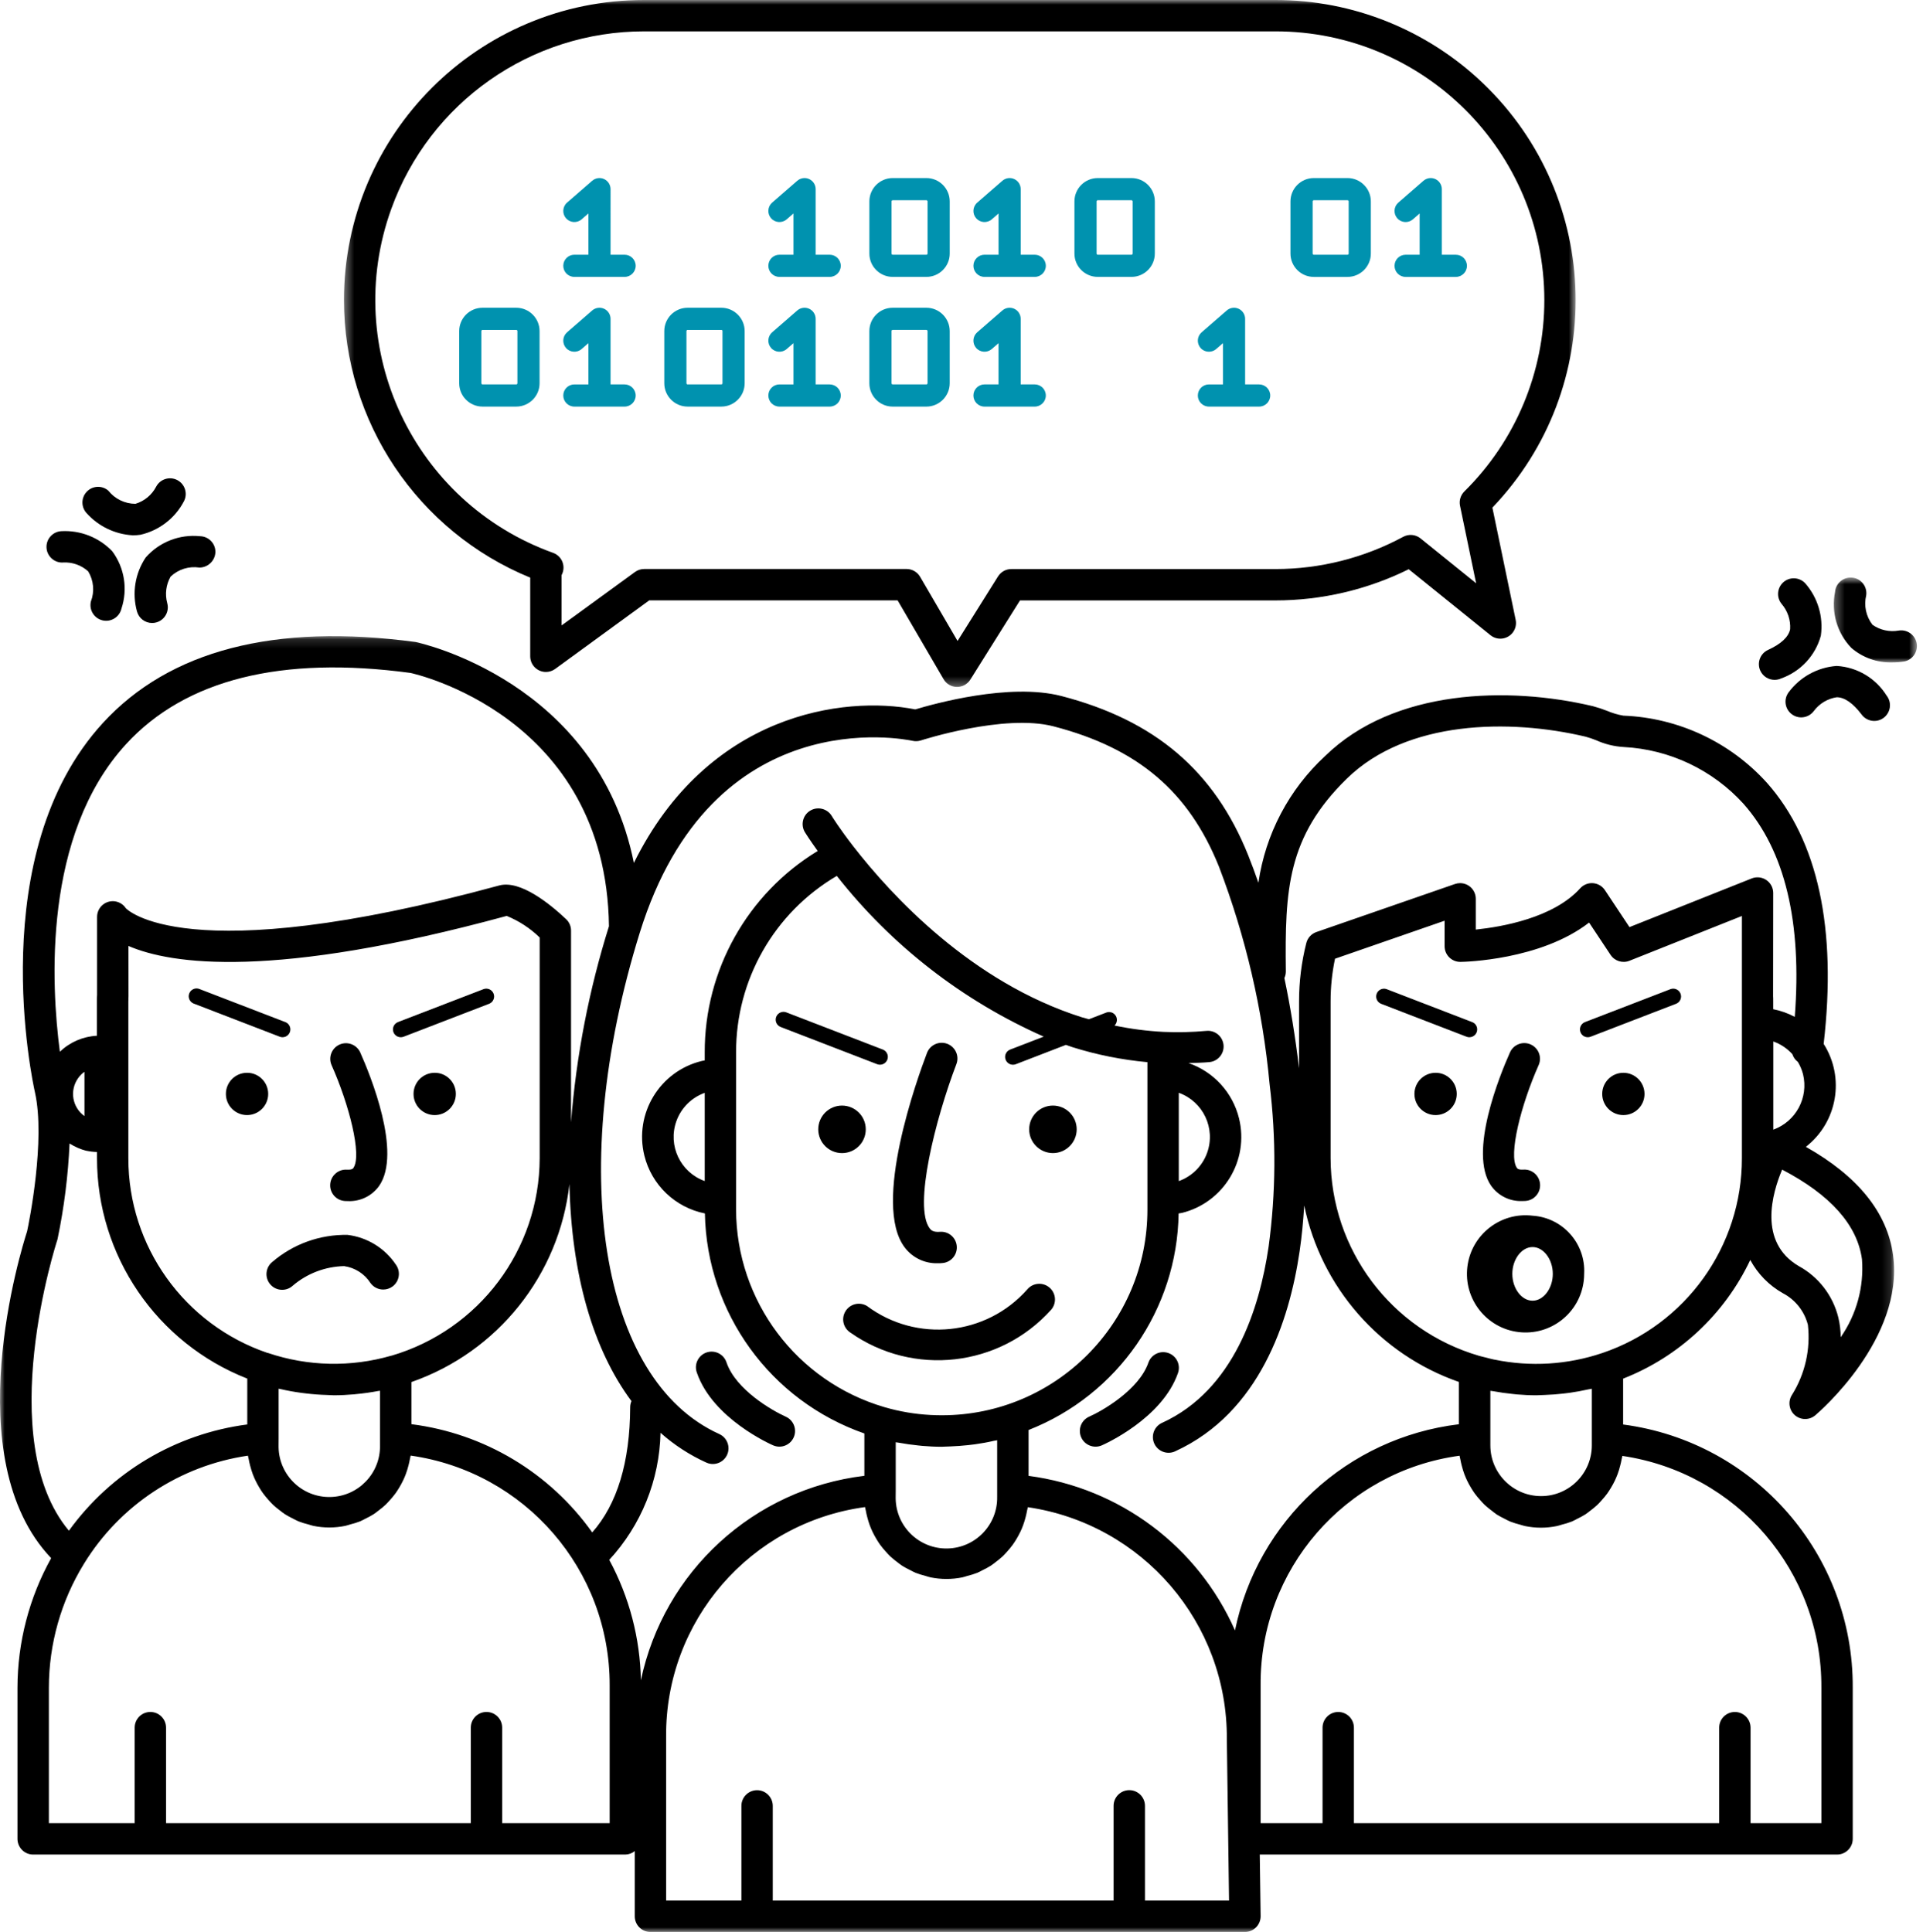 <svg xmlns="http://www.w3.org/2000/svg" xmlns:xlink="http://www.w3.org/1999/xlink" width="209" height="210" viewBox="0 0 209 210">
    <defs>
        <path id="xc14n38lja" d="M0 0.148L205.858 0.148 205.858 141 0 141z"/>
        <path id="xxnoufm8zc" d="M0.386 0L134.248 0 134.248 74.668 0.386 74.668z"/>
        <path id="8k8ai975xe" d="M0.307 0.776L9.339 0.776 9.339 10.003 0.307 10.003z"/>
    </defs>
    <g fill="none" fill-rule="evenodd">
        <g>
            <g>
                <g>
                    <g>
                        <path fill="#000" d="M95.644 115.731c.47 0 .852-.382.85-.853 0-.352-.216-.667-.543-.794l-10.454-4.029c-.433-.187-.934.011-1.123.443-.186.432.013.934.444 1.121.022.01.044.018.067.026l10.451 4.031c.1.036.203.055.308.055M94.095 122.756c0-1.426-1.156-2.582-2.582-2.582s-2.583 1.156-2.583 2.582 1.157 2.582 2.583 2.582c1.422.003 2.579-1.146 2.582-2.57v-.012zM114.43 125.338c1.426.003 2.585-1.15 2.59-2.576.002-1.426-1.15-2.585-2.577-2.588-1.426-.004-2.585 1.149-2.589 2.576v.006c.003 1.422 1.154 2.576 2.576 2.582M101.935 137.311c.185 0 .377 0 .575-.028.933-.122 1.591-.978 1.468-1.91-.115-.885-.893-1.53-1.783-1.48-.816.073-1.029-.215-1.144-.364-1.799-2.364.611-11.869 2.895-17.864.336-.882-.108-1.87-.99-2.205-.883-.336-1.87.108-2.206.991-1.031 2.705-5.995 16.437-2.422 21.141.849 1.128 2.196 1.77 3.607 1.72M114.258 142.349c.607-.72.515-1.796-.206-2.402-.72-.607-1.795-.515-2.401.205-4.455 5.042-12.031 5.827-17.424 1.805-.805-.487-1.853-.23-2.341.576-.47.775-.25 1.782.5 2.292 6.863 4.844 16.266 3.779 21.872-2.476M160.004 111.1l-9.31-3.587c-.446-.151-.93.087-1.08.533-.142.42.062.88.469 1.055l9.308 3.588c.097.039.2.059.306.058.47-.001.852-.382.85-.853 0-.353-.215-.668-.543-.794M181.571 107.512l-9.308 3.587c-.439.171-.657.664-.487 1.103.127.328.442.544.794.544.104.001.208-.018.304-.057l9.311-3.588c.433-.182.637-.682.455-1.115-.174-.417-.643-.624-1.069-.474M156.026 116.61c-1.27 0-2.299 1.028-2.299 2.298s1.03 2.3 2.3 2.3c1.27 0 2.298-1.03 2.298-2.3.002-1.268-1.023-2.297-2.29-2.299h-.009zM176.435 116.61c-1.27 0-2.3 1.028-2.3 2.298s1.03 2.3 2.3 2.3c1.27 0 2.298-1.03 2.298-2.3-.002-1.269-1.03-2.297-2.298-2.299M166.566 141.383c-1.193 0-2.2-1.336-2.2-2.917 0-1.581 1.007-2.914 2.2-2.914 1.193 0 2.199 1.333 2.199 2.914 0 1.58-1.008 2.917-2.2 2.917m0-9.24c-3.492-.421-6.665 2.069-7.086 5.562-.421 3.492 2.069 6.666 5.562 7.087 3.493.42 6.666-2.07 7.087-5.562.03-.253.046-.508.046-.764.182-3.29-2.32-6.111-5.608-6.323M165.441 130.551c.113 0 .228 0 .343-.01.941-.059 1.657-.87 1.598-1.81-.059-.943-.87-1.658-1.81-1.599-.545.036-.662-.116-.71-.186-.953-1.37.457-6.89 2.371-11.185.373-.864-.025-1.867-.89-2.24-.849-.367-1.836.011-2.223.851-1.115 2.497-4.555 10.921-2.06 14.517.772 1.092 2.045 1.717 3.381 1.662M43.565 112.746c.105.001.21-.019.307-.058l9.308-3.587c.434-.183.638-.682.456-1.116-.175-.416-.644-.624-1.07-.473l-9.314 3.587c-.439.17-.657.664-.487 1.103.127.327.441.543.792.544h.008zM21.095 109.101l9.309 3.587c.096.04.2.06.304.058.47 0 .852-.382.85-.853 0-.352-.215-.667-.543-.794l-9.315-3.587c-.432-.188-.933.01-1.121.443-.187.431.012.933.443 1.12.022.01.044.018.067.026h.006zM47.245 116.61c-1.27 0-2.3 1.028-2.3 2.298s1.03 2.3 2.3 2.3c1.27 0 2.299-1.03 2.299-2.3.004-1.266-1.02-2.296-2.286-2.299h-.013zM26.847 116.61c-1.27 0-2.298 1.03-2.296 2.3.001 1.27 1.031 2.298 2.3 2.297 1.27-.002 2.297-1.03 2.297-2.299.002-1.268-1.023-2.297-2.29-2.299h-.01zM38.407 126.953c-.049.07-.157.213-.709.185-.94-.059-1.752.657-1.81 1.598-.06.941.655 1.752 1.597 1.811.115 0 .23.01.345.01 1.333.056 2.604-.567 3.377-1.655 2.494-3.596-.946-12.02-2.06-14.517-.394-.855-1.407-1.229-2.262-.835-.84.387-1.218 1.375-.85 2.224 1.914 4.289 3.325 9.809 2.372 11.179M126.981 147.07c-.889-.31-1.86.16-2.17 1.047v.002c-1.024 2.942-4.984 5.231-6.425 5.864-.862.377-1.256 1.381-.879 2.244.378.863 1.383 1.256 2.245.88.266-.117 6.551-2.905 8.277-7.867.31-.889-.159-1.86-1.048-2.17zM84.707 157.248c.942 0 1.705-.764 1.705-1.705-.002-.677-.403-1.29-1.023-1.56-1.435-.64-5.39-2.902-6.42-5.864-.278-.899-1.233-1.403-2.132-1.125-.9.277-1.404 1.232-1.126 2.131l.04.115c1.724 4.962 8.01 7.751 8.276 7.865.216.095.447.143.68.143" transform="translate(-271 -6198) translate(40 3078) translate(0 3120) translate(231)"/>
                        <g transform="translate(-271 -6198) translate(40 3078) translate(0 3120) translate(231) translate(0 69)">
                            <mask id="jru5oqozub" fill="#fff">
                                <use xlink:href="#xc14n38lja"/>
                            </mask>
                            <path fill="#000" d="M195.488 68.616c-4.42-2.599-2.885-7.913-1.798-10.482 5.256 2.744 8.174 6.02 8.679 9.753.224 3.003-.592 5.991-2.311 8.463-.006-.718-.092-1.433-.258-2.13-.583-2.393-2.15-4.428-4.312-5.604zm-21.34 9.453c-3.776 1.277-7.826 1.524-11.73.716h-.028c-.306-.064-.605-.149-.905-.226-.25-.064-.503-.117-.75-.19-9.537-2.796-16.097-11.535-16.12-21.473V39.833c0-1.554.16-3.103.48-4.623l11.91-4.13v2.77c0 .942.762 1.705 1.704 1.705h.028c.387 0 8.707-.188 13.974-4.274l2.333 3.513c.446.672 1.302.938 2.05.64l12.224-4.869V56.88c.018 9.587-6.087 18.115-15.17 21.19zm23.807 36.372v14.73h-7.697V118.79c-.002-.94-.766-1.703-1.707-1.702-.94.002-1.701.763-1.702 1.702v10.382h-39.7V118.79c-.001-.94-.765-1.703-1.707-1.702-.94.002-1.701.763-1.702 1.702v10.382h-6.73v-14.984c-.1-12.573 9.16-23.262 21.62-24.956.015.123.058.24.079.362.043.25.1.49.162.733.078.307.172.61.28.907.088.233.184.456.289.68.134.281.282.555.445.82.128.213.256.411.398.61.185.25.384.49.595.72.16.18.315.356.49.52.234.215.479.417.735.607.185.142.362.29.558.426.285.174.577.333.878.477.2.098.387.213.595.294.347.133.703.245 1.064.334.186.05.36.12.548.156 1.142.236 2.32.236 3.462 0 .188-.036.363-.106.548-.156.36-.088.717-.199 1.065-.332.213-.085.394-.196.594-.296.302-.143.594-.302.878-.477.196-.128.373-.273.558-.416.256-.189.5-.392.735-.607.173-.164.33-.34.49-.519.21-.23.409-.47.595-.72.143-.197.27-.4.398-.61.163-.265.312-.538.445-.818.105-.224.2-.45.288-.682.11-.296.205-.599.28-.905.063-.24.123-.484.165-.733.02-.12.062-.233.077-.354 12.478 1.837 21.7 12.577 21.631 25.19zm-73.515 23.146v-10.295c0-.94-.761-1.705-1.702-1.707-.941 0-1.706.761-1.707 1.702v10.3H83.988v-10.295c-.001-.94-.766-1.703-1.707-1.702-.94.002-1.701.763-1.702 1.702v10.295h-8.183v-17.826c-.094-12.569 9.163-23.25 21.618-24.946.017.123.059.24.08.362.043.25.099.49.163.733.077.307.17.61.28.908.088.232.182.455.289.68.134.28.282.554.445.82.126.213.254.41.398.61.186.25.384.49.595.72.16.178.315.355.49.52.234.215.479.418.735.608.185.141.362.288.558.415.283.176.576.336.878.478.198.098.388.213.594.294.348.133.704.245 1.065.334.186.05.36.12.548.158 1.142.233 2.32.233 3.462 0 .187-.039.362-.109.545-.158.362-.088.718-.199 1.066-.332.213-.085.394-.196.592-.294.302-.143.596-.304.88-.48.194-.125.37-.272.556-.413.256-.19.502-.393.737-.609.173-.164.328-.34.488-.516.21-.232.41-.474.596-.726.143-.196.27-.396.397-.603.162-.269.31-.54.447-.825.105-.213.2-.445.286-.677.11-.297.205-.6.283-.908.062-.243.119-.484.162-.733.02-.119.064-.232.079-.354 12.482 1.836 21.707 12.582 21.63 25.198v.024l.239 17.538h-9.137zM76.593 59.378c-2.647-.945-4.028-3.857-3.083-6.505.513-1.438 1.645-2.569 3.083-3.082v9.587zm20.759 33.564V87.77c.109.021.214.026.326.047.71.131 1.42.232 2.13.302.146.013.288.035.427.045.7.058 1.404.096 2.11.096.117 0 .227-.013.342-.015.213 0 .407-.017.612-.023.656-.024 1.309-.073 1.96-.145.238-.028.475-.055.713-.087.686-.099 1.364-.213 2.037-.375.122-.026.245-.039.367-.066v6.144c.06 3.046-2.361 5.563-5.407 5.623-3.045.06-5.563-2.36-5.623-5.406-.002-.072-.002-.145 0-.217l.006-.75zm30.763-43.158c2.65.947 4.03 3.864 3.084 6.514-.514 1.44-1.646 2.57-3.084 3.084v-9.598zM80.002 61.376v-15.96c-.03-7.895 4.138-15.209 10.944-19.208 5.957 7.574 13.68 13.573 22.492 17.471l-3.654 1.408c-.44.17-.657.663-.487 1.102.127.328.442.544.794.545.105 0 .209-.019.307-.056l5.45-2.103c.24.081.47.171.71.248 2.65.832 5.382 1.378 8.148 1.631v16.022c.01 12.34-9.985 22.35-22.324 22.36-.411.001-.821-.01-1.231-.032-1.704-.088-3.392-.374-5.03-.853C86.584 81.156 80.023 72.417 80 62.478v-1.102zm84.438 21.148c.136.015.273.034.409.045.705.057 1.41.095 2.13.095.115 0 .229-.012.343-.014.203 0 .4-.017.604-.024.657-.023 1.31-.07 1.962-.145.24-.028.48-.055.722-.089.677-.097 1.349-.22 2.013-.369.126-.03.258-.04.384-.07v6.155c0 3.045-2.47 5.514-5.514 5.514-3.045 0-5.514-2.469-5.514-5.514v-5.933c.107.021.213.025.324.046.699.13 1.413.232 2.135.303h.002zM69.654 113.66c-.08-4.58-1.26-9.076-3.437-13.107 3.479-3.77 5.46-8.68 5.57-13.81 1.489 1.324 3.167 2.415 4.98 3.236.22.101.459.154.7.154.943.003 1.708-.757 1.71-1.699.004-.673-.391-1.285-1.005-1.56-12.98-5.87-16.62-28.778-8.646-54.467C77.379 7.087 98.305 11.34 99.19 11.527c.299.066.61.05.9-.045.09-.028 9.039-2.917 14.399-1.534 9.162 2.374 14.713 7.082 17.999 15.27 2.9 7.59 4.75 15.543 5.499 23.635.723 5.866.687 11.8-.107 17.656-.993 6.773-3.801 15.574-11.54 19.13-.866.366-1.272 1.365-.906 2.233.365.867 1.365 1.273 2.233.908l.097-.046c9.123-4.197 12.368-14.13 13.484-21.73.239-1.616.392-3.278.5-4.967 1.842 8.902 8.223 16.183 16.806 19.175v4.601c-12.087 1.455-21.888 10.482-24.33 22.41-4.03-9.136-12.534-15.504-22.434-16.8v-4.985c9.707-3.812 16.149-13.11 16.307-23.538.106-.022.213-.03.319-.055h.026c4.558-1.125 7.343-5.73 6.219-10.289-.691-2.803-2.758-5.065-5.488-6.003.75-.024 1.506-.035 2.237-.103.938-.07 1.642-.889 1.572-1.827-.071-.939-.89-1.643-1.828-1.572l-.058.005c-1.536.14-3.081.174-4.623.107-1.796-.09-3.582-.322-5.343-.69.338-.328.348-.867.02-1.206-.235-.244-.594-.325-.913-.205l-1.885.726c-.258-.074-.516-.134-.771-.213-12.01-3.794-20.724-13.275-24.848-18.588-1.524-1.97-2.344-3.294-2.344-3.307-.494-.8-1.545-1.05-2.346-.556-.801.494-1.05 1.545-.556 2.346.026.042.5.805 1.383 2.028-7.647 4.653-12.304 12.966-12.278 21.917v.852c-.113.023-.23.034-.343.064-4.553 1.118-7.337 5.714-6.22 10.267.786 3.2 3.352 5.655 6.582 6.3.204 10.813 7.119 20.356 17.332 23.917v4.602c-12.026 1.445-21.795 10.39-24.292 22.242h.002zm-3.392 15.512H54.578V118.79c0-.94-.763-1.704-1.704-1.704-.942 0-1.704.763-1.704 1.704v10.382H18.047V118.79c-.001-.94-.765-1.704-1.706-1.703-.94 0-1.703.762-1.704 1.703v10.382H5.312v-14.723c.002-4.756 1.322-9.419 3.814-13.47 3.903-6.366 10.43-10.67 17.82-11.752.017.124.059.24.08.361.04.247.099.485.16.726.079.31.174.615.283.914.088.23.182.452.286.673.135.282.285.558.447.825.128.213.254.41.397.605.186.252.386.495.597.726.159.175.314.352.487.516.235.216.48.42.738.61.185.14.36.287.555.413.284.176.578.335.88.48.198.097.386.212.592.293.348.134.704.245 1.066.332.185.05.358.12.545.158 1.142.233 2.319.233 3.46 0 .19-.038.363-.109.546-.158.36-.087.717-.199 1.065-.332.213-.085.392-.196.59-.294.302-.143.596-.303.88-.479.196-.128.373-.273.556-.414.257-.19.504-.394.739-.61.173-.165.326-.34.486-.517.212-.23.412-.474.599-.726.14-.196.268-.397.394-.603.164-.267.313-.544.447-.827.105-.213.2-.445.286-.675.11-.298.205-.602.283-.91.062-.243.119-.484.162-.73.019-.124.064-.239.079-.365 12.429 1.763 21.658 12.416 21.63 24.97v14.983zM6.216 65.825c.019-.058.034-.116.046-.175.708-3.412 1.143-6.876 1.298-10.358.556.357 1.165.625 1.804.792h.03c.378.08.762.125 1.149.136v.666c-.011 10.59 6.472 20.102 16.332 23.965v4.984c-7.778 1.013-14.793 5.192-19.387 11.55-8.275-9.895-1.347-31.347-1.272-31.56zM9.18 47.503v4.812c-1.33-.947-1.638-2.792-.691-4.12.19-.268.424-.502.69-.692zm21.103 39.855V81.95c.05.012.104.017.156.027.773.182 1.555.322 2.343.427.166.023.332.042.498.061.753.09 1.51.145 2.274.166.113 0 .224.013.336.015.114.002.273.017.412.017.737 0 1.468-.042 2.196-.104l.213-.024c.806-.074 1.605-.189 2.395-.338.064-.013.13-.015.194-.028V88.1c.06 3.044-2.36 5.56-5.402 5.62-3.044.06-5.56-2.359-5.62-5.403V88.1l.005-.74zM13.962 33.824c4.666 2.012 15.753 3.64 41.109-3.266 1.334.544 2.55 1.34 3.583 2.344V56.89c-.022 9.934-6.575 18.668-16.104 21.47h-.026c-4.39 1.27-9.063 1.168-13.392-.294h-.04c-9.063-3.08-15.154-11.596-15.141-21.169V39.833c0-.139 0-.286.016-.558l-.005-5.45zM64.368 97.57c-4.62-6.497-11.746-10.764-19.654-11.765v-4.579c9.386-3.273 16.064-11.639 17.174-21.518.213 9.711 2.514 17.91 6.743 23.587-.09.211-.138.438-.14.667-.024 5.98-1.415 10.546-4.123 13.608zM13.69 11.9c6.457-7.046 16.895-9.645 30.918-7.755.213.044 21.277 4.58 21.577 27.536-2.172 6.924-3.554 14.071-4.122 21.306V32.15c0-.468-.193-.916-.533-1.238-1.734-1.636-4.968-4.282-7.271-3.664-34.393 9.374-40.576 2.471-40.584 2.47-.522-.785-1.58-.997-2.364-.476-.475.317-.761.852-.76 1.423v8.477c-.017.213-.02.467-.02.691v3.75c-1.506.077-2.935.694-4.025 1.738-.95-7.235-1.871-23.542 7.184-33.42zm132.707 3.72c6.493-6.343 17.653-6.507 25.932-4.545.387.106.768.234 1.14.384.948.43 1.966.68 3.004.741 4.987.261 9.669 2.481 13.026 6.18 4.508 5.095 6.358 12.89 5.563 23.151-.736-.393-1.526-.673-2.344-.833v-.853c0-.212 0-.459-.012-.556l.012-11.216c.003-.942-.758-1.707-1.7-1.71-.22 0-.44.042-.643.124l-13.278 5.288-2.67-4.02c-.521-.784-1.578-.997-2.362-.475-.12.078-.226.171-.322.277-2.901 3.217-8.511 4.193-11.35 4.487V28.7c0-.94-.761-1.705-1.703-1.705-.19 0-.38.032-.558.094L143.07 32.31c-.542.188-.954.636-1.095 1.193-.524 2.073-.79 4.204-.788 6.342v7.278c-.416-3.462-.946-6.726-1.596-9.813.106-.224.16-.469.16-.718-.107-8.873.147-14.623 6.645-20.973zM194.8 45.584c.106.334.313.627.594.837.254.418.445.871.567 1.345.62 2.54-.773 5.138-3.232 6.025v-9.588c.794.282 1.506.756 2.07 1.381zm.266 39.238c.634.554 1.579.563 2.222.02.396-.335 9.68-8.31 8.46-17.399-.622-4.632-3.81-8.586-9.48-11.786 3.432-2.672 4.27-7.516 1.936-11.187 1.445-12.55-.61-22.108-6.163-28.376-3.998-4.43-9.612-7.063-15.574-7.304h-.026c-.614-.105-1.213-.282-1.785-.528-.503-.198-1.018-.366-1.541-.505-9.161-2.169-21.618-1.886-29.1 5.424-3.922 3.624-6.48 8.485-7.244 13.77-.356-1.019-.724-2.02-1.116-2.998-3.678-9.16-10.133-14.664-20.308-17.3-5.631-1.455-13.85.853-15.868 1.456-7.785-1.535-22.562.453-30.586 16.688C64.913 5.031 45.489.845 45.17.785c-15.297-2.064-26.74.894-33.996 8.811-13.026 14.215-7.615 39.076-7.378 40.126 1.165 5.184-.64 14.175-.853 15.127-.616 1.903-7.7 24.678 2.616 35.516-2.393 4.31-3.653 9.157-3.66 14.086v16.43c0 .941.763 1.703 1.705 1.703h64.363c.373-.007.733-.138 1.022-.375v7.087c0 .941.763 1.704 1.705 1.704h64.61c.943 0 1.706-.763 1.706-1.704v-.024l-.092-6.688h62.74c.943 0 1.706-.762 1.706-1.704v-16.439c.073-14.459-10.62-26.715-24.955-28.602v-4.986c6.08-2.383 11.022-6.996 13.819-12.898.812 1.513 2.037 2.764 3.532 3.607 1.358.708 2.35 1.96 2.73 3.443.3 2.666-.313 5.355-1.74 7.628-.447.708-.313 1.636.316 2.19z" mask="url(#jru5oqozub)"/>
                        </g>
                        <path fill="#000" d="M37.79 134.23c-3.004-.061-5.924.989-8.203 2.947-.729.597-.834 1.67-.238 2.399.596.728 1.67.835 2.398.238l.069-.06c1.56-1.332 3.533-2.084 5.584-2.13 1.18.166 2.229.84 2.87 1.846.32.44.833.7 1.38.7.36 0 .71-.113 1.002-.325.76-.554.93-1.62.376-2.381l-.002-.001c-1.194-1.787-3.105-2.967-5.237-3.232" transform="translate(-271 -6198) translate(40 3078) translate(0 3120) translate(231)"/>
                        <g transform="translate(-271 -6198) translate(40 3078) translate(0 3120) translate(231) translate(37)">
                            <mask id="140cz92htd" fill="#fff">
                                <use xlink:href="#xxnoufm8zc"/>
                            </mask>
                            <path fill="#000" d="M33.016 3.409h68.603c16.135-.006 29.22 13.069 29.227 29.204.003 7.819-3.13 15.313-8.694 20.805-.41.406-.588.992-.47 1.557l1.749 8.425-6.04-4.877c-.535-.432-1.277-.5-1.882-.173-4.267 2.3-9.038 3.504-13.886 3.505h-28.71c-.586 0-1.131.302-1.443.799l-4.398 7.016-4.065-6.969c-.304-.526-.865-.851-1.472-.853h-28.52c-.36 0-.711.115-1.002.327l-7.977 5.807v-5.467c.065-.119.116-.245.15-.377.229-.853-.233-1.739-1.064-2.041C7.942 54.641.06 37.914 5.517 22.735 9.686 11.136 20.69 3.402 33.016 3.409zM20.626 62.79v8.546c0 .941.764 1.704 1.705 1.705.36 0 .712-.114 1.004-.327l10.226-7.456h26.996l4.99 8.558c.299.517.846.841 1.444.852h.028c.586-.001 1.13-.302 1.442-.799l5.397-8.605h27.762c5.026-.002 9.983-1.162 14.488-3.39l8.884 7.172c.733.59 1.807.473 2.397-.26.319-.397.444-.915.34-1.413l-2.53-12.197c12.455-13.02 11.996-33.672-1.024-46.127C118.103 3.241 110.024-.001 101.62 0H33.018C15.006-.01.396 14.584.386 32.596.379 45.837 8.378 57.768 20.629 62.79h-.002z" mask="url(#140cz92htd)"/>
                        </g>
                        <path fill="#000" d="M192.876 73.898c.245 0 .487-.053.709-.156 2.109-.748 3.72-2.48 4.312-4.638.294-2.06-.33-4.145-1.704-5.707-.645-.686-1.724-.719-2.41-.074-.653.616-.718 1.633-.147 2.325.656.761.987 1.748.923 2.75-.18.851-.987 1.597-2.401 2.247-.856.392-1.231 1.404-.838 2.26.279.606.885.994 1.552.993h.004z" transform="translate(-271 -6198) translate(40 3078) translate(0 3120) translate(231)"/>
                        <g transform="translate(-271 -6198) translate(40 3078) translate(0 3120) translate(231) translate(199 62)">
                            <mask id="rao6zsl6ef" fill="#fff">
                                <use xlink:href="#8k8ai975xe"/>
                            </mask>
                            <path fill="#000" d="M7.368 6.542c-.996.18-2.023-.045-2.853-.626-.706-.908-.958-2.09-.686-3.207.126-.933-.528-1.791-1.46-1.917C1.434.666.576 1.32.45 2.252l-.009.087C0 4.533.66 6.804 2.206 8.42 3.442 9.489 5.036 10.05 6.667 10c.438.002.876-.032 1.308-.104.923-.19 1.518-1.09 1.33-2.012C9.12 6.99 8.267 6.4 7.367 6.542" mask="url(#rao6zsl6ef)"/>
                        </g>
                        <path fill="#000" d="M194.388 75.262c-.558.759-.395 1.826.365 2.384.76.558 1.826.395 2.384-.364.6-.806 1.493-1.341 2.486-1.492.852 0 1.764.639 2.697 1.865.55.764 1.614.939 2.38.389.763-.55.938-1.614.39-2.378l-.047-.061c-1.176-1.885-3.193-3.085-5.41-3.217h-.034c-2.072.153-3.975 1.203-5.21 2.874M6.854 61.142c1.003-.058 1.987.29 2.731.964.598.988.707 2.196.294 3.276-.216.915.35 1.834 1.266 2.051.916.216 1.834-.35 2.052-1.266.708-2.121.336-4.455-.997-6.25-1.44-1.5-3.464-2.297-5.54-2.18-.94.054-1.66.862-1.605 1.803.055.941.862 1.66 1.803 1.605l-.004-.004zM14.43 58.186c.283.002.564-.018.843-.06 2.027-.465 3.75-1.794 4.715-3.636.438-.834.118-1.864-.715-2.303-.833-.438-1.864-.118-2.302.715-.468.898-1.28 1.57-2.248 1.86-1.15 0-2.237-.53-2.95-1.433-.713-.614-1.79-.533-2.402.181-.56.65-.548 1.614.026 2.251 1.29 1.445 3.1 2.317 5.034 2.425M14.891 66.472c.205.736.876 1.246 1.64 1.246.156 0 .312-.022.463-.064.906-.254 1.435-1.195 1.18-2.101v-.001c-.262-.969-.13-2.002.364-2.874.837-.796 1.995-1.16 3.136-.985.933-.005 1.698-.742 1.737-1.675.016-.941-.733-1.717-1.674-1.734-2.224-.229-4.422.631-5.898 2.31-1.16 1.727-1.506 3.874-.948 5.878" transform="translate(-271 -6198) translate(40 3078) translate(0 3120) translate(231)"/>
                        <path fill="#0092AF" d="M56.234 41.66c0 .069-.057.126-.126.126h-3.665c-.068 0-.125-.057-.125-.126v-5.672c0-.07.057-.126.125-.126h3.665c.07 0 .126.056.126.126v5.672zm-.126-8.208h-3.665c-1.398 0-2.534 1.138-2.534 2.536v5.672c0 1.397 1.136 2.535 2.534 2.535h3.665c1.397 0 2.535-1.138 2.535-2.535v-5.672c0-1.398-1.138-2.536-2.535-2.536zM67.883 41.786h-1.525v-7.129c0-.472-.275-.9-.704-1.097-.43-.195-.935-.123-1.292.187l-2.729 2.372c-.502.437-.555 1.198-.119 1.701.44.502 1.2.552 1.701.118l.733-.638v4.486h-1.524c-.666 0-1.205.539-1.205 1.205s.54 1.204 1.205 1.204h5.46c.665 0 1.204-.538 1.204-1.204 0-.666-.539-1.205-1.205-1.205M78.523 41.66c0 .069-.057.126-.126.126h-3.665c-.068 0-.125-.057-.125-.126v-5.672c0-.07.057-.126.125-.126h3.665c.069 0 .126.056.126.126v5.672zm-.126-8.208h-3.665c-1.398 0-2.534 1.138-2.534 2.536v5.672c0 1.397 1.136 2.535 2.534 2.535h3.665c1.397 0 2.536-1.138 2.536-2.535v-5.672c0-1.398-1.14-2.536-2.536-2.536zM90.172 41.786h-1.525v-7.129c0-.472-.275-.9-.704-1.097-.43-.195-.935-.123-1.292.187l-2.73 2.372c-.501.437-.554 1.198-.118 1.701.439.502 1.199.552 1.7.118l.734-.638v4.486h-1.524c-.666 0-1.205.539-1.205 1.205s.539 1.204 1.205 1.204h5.459c.666 0 1.205-.538 1.205-1.204 0-.666-.54-1.205-1.205-1.205M136.85 41.786h-1.525v-7.129c0-.472-.276-.9-.705-1.097-.429-.195-.935-.123-1.29.187l-2.73 2.372c-.503.437-.556 1.198-.12 1.701.44.502 1.2.552 1.701.118l.734-.638v4.486h-1.525c-.666 0-1.205.539-1.205 1.205s.54 1.204 1.205 1.204h5.46c.665 0 1.204-.538 1.204-1.204 0-.666-.539-1.205-1.205-1.205M100.81 41.66c0 .069-.057.126-.126.126h-3.665c-.068 0-.125-.058-.125-.127v-5.672c0-.069.057-.126.125-.126h3.665c.069 0 .126.058.126.127v5.672zm-.126-8.208h-3.665c-1.398 0-2.534 1.138-2.534 2.535v5.672c0 1.398 1.136 2.537 2.534 2.537h3.665c1.397 0 2.535-1.139 2.535-2.536v-5.672c0-1.398-1.138-2.536-2.535-2.536zM112.459 41.785h-1.525v-7.128c0-.472-.275-.9-.704-1.097-.43-.195-.935-.123-1.291.188l-2.73 2.37c-.502.438-.555 1.198-.12 1.701.44.502 1.2.553 1.702.12l.733-.64v4.486H107c-.666 0-1.205.54-1.205 1.206 0 .666.539 1.205 1.205 1.205h5.459c.666 0 1.205-.54 1.205-1.206 0-.666-.54-1.205-1.205-1.205M67.883 27.688h-1.525V20.56c0-.472-.275-.9-.704-1.097-.43-.196-.935-.122-1.292.187l-2.729 2.372c-.502.436-.555 1.198-.119 1.7.44.504 1.2.553 1.701.119l.733-.64v4.486h-1.524c-.666 0-1.205.539-1.205 1.205s.54 1.205 1.205 1.205h5.46c.665 0 1.204-.54 1.204-1.205 0-.666-.539-1.205-1.205-1.205M90.172 27.688h-1.525V20.56c0-.472-.275-.9-.704-1.097-.43-.196-.935-.122-1.292.187l-2.73 2.372c-.501.436-.554 1.198-.118 1.7.439.504 1.199.553 1.7.119l.734-.64v4.486h-1.524c-.666 0-1.205.539-1.205 1.205s.539 1.205 1.205 1.205h5.459c.666 0 1.205-.54 1.205-1.205 0-.666-.54-1.205-1.205-1.205M100.811 27.563c0 .068-.057.125-.126.125H97.02c-.067 0-.124-.057-.124-.125V21.89c0-.069.056-.125.124-.125h3.666c.068 0 .125.056.125.125v5.673zm-.126-8.208H97.02c-1.396 0-2.533 1.137-2.533 2.535v5.673c0 1.397 1.137 2.534 2.534 2.534h3.665c1.397 0 2.534-1.137 2.534-2.534V21.89c0-1.398-1.136-2.535-2.534-2.535zM112.46 27.688h-1.525V20.56c0-.472-.275-.9-.704-1.097-.43-.196-.934-.122-1.29.187l-2.73 2.372c-.503.436-.556 1.198-.12 1.7.44.504 1.2.553 1.701.119l.734-.64v4.486h-1.525c-.666 0-1.205.539-1.205 1.205s.54 1.205 1.205 1.205h5.46c.665 0 1.204-.54 1.204-1.205 0-.666-.539-1.205-1.205-1.205M123.1 27.563c0 .068-.057.125-.126.125h-3.665c-.068 0-.125-.057-.125-.125V21.89c0-.069.057-.125.125-.125h3.665c.069 0 .126.056.126.125v5.673zm-.126-8.208h-3.665c-1.397 0-2.534 1.137-2.534 2.535v5.673c0 1.397 1.137 2.534 2.534 2.534h3.665c1.398 0 2.536-1.137 2.536-2.534V21.89c0-1.398-1.138-2.535-2.536-2.535zM146.579 27.563c0 .07-.057.126-.126.126h-3.665c-.068 0-.125-.057-.125-.126v-5.672c0-.07.057-.126.125-.126h3.665c.069 0 .126.056.126.126v5.672zm-.126-8.208h-3.665c-1.397 0-2.534 1.138-2.534 2.536v5.672c0 1.397 1.137 2.536 2.534 2.536h3.665c1.398 0 2.536-1.139 2.536-2.536v-5.672c0-1.398-1.138-2.536-2.536-2.536zM158.227 27.69h-1.524v-7.13c0-.472-.275-.9-.704-1.097-.43-.195-.935-.122-1.291.187l-2.73 2.372c-.502.437-.555 1.198-.12 1.701.44.503 1.2.553 1.702.12l.733-.64v4.486h-1.525c-.666 0-1.204.54-1.204 1.205 0 .666.538 1.205 1.204 1.205h5.46c.665 0 1.204-.539 1.204-1.205s-.538-1.205-1.204-1.205" transform="translate(-271 -6198) translate(40 3078) translate(0 3120) translate(231)"/>
                    </g>
                </g>
            </g>
        </g>
    </g>
</svg>
